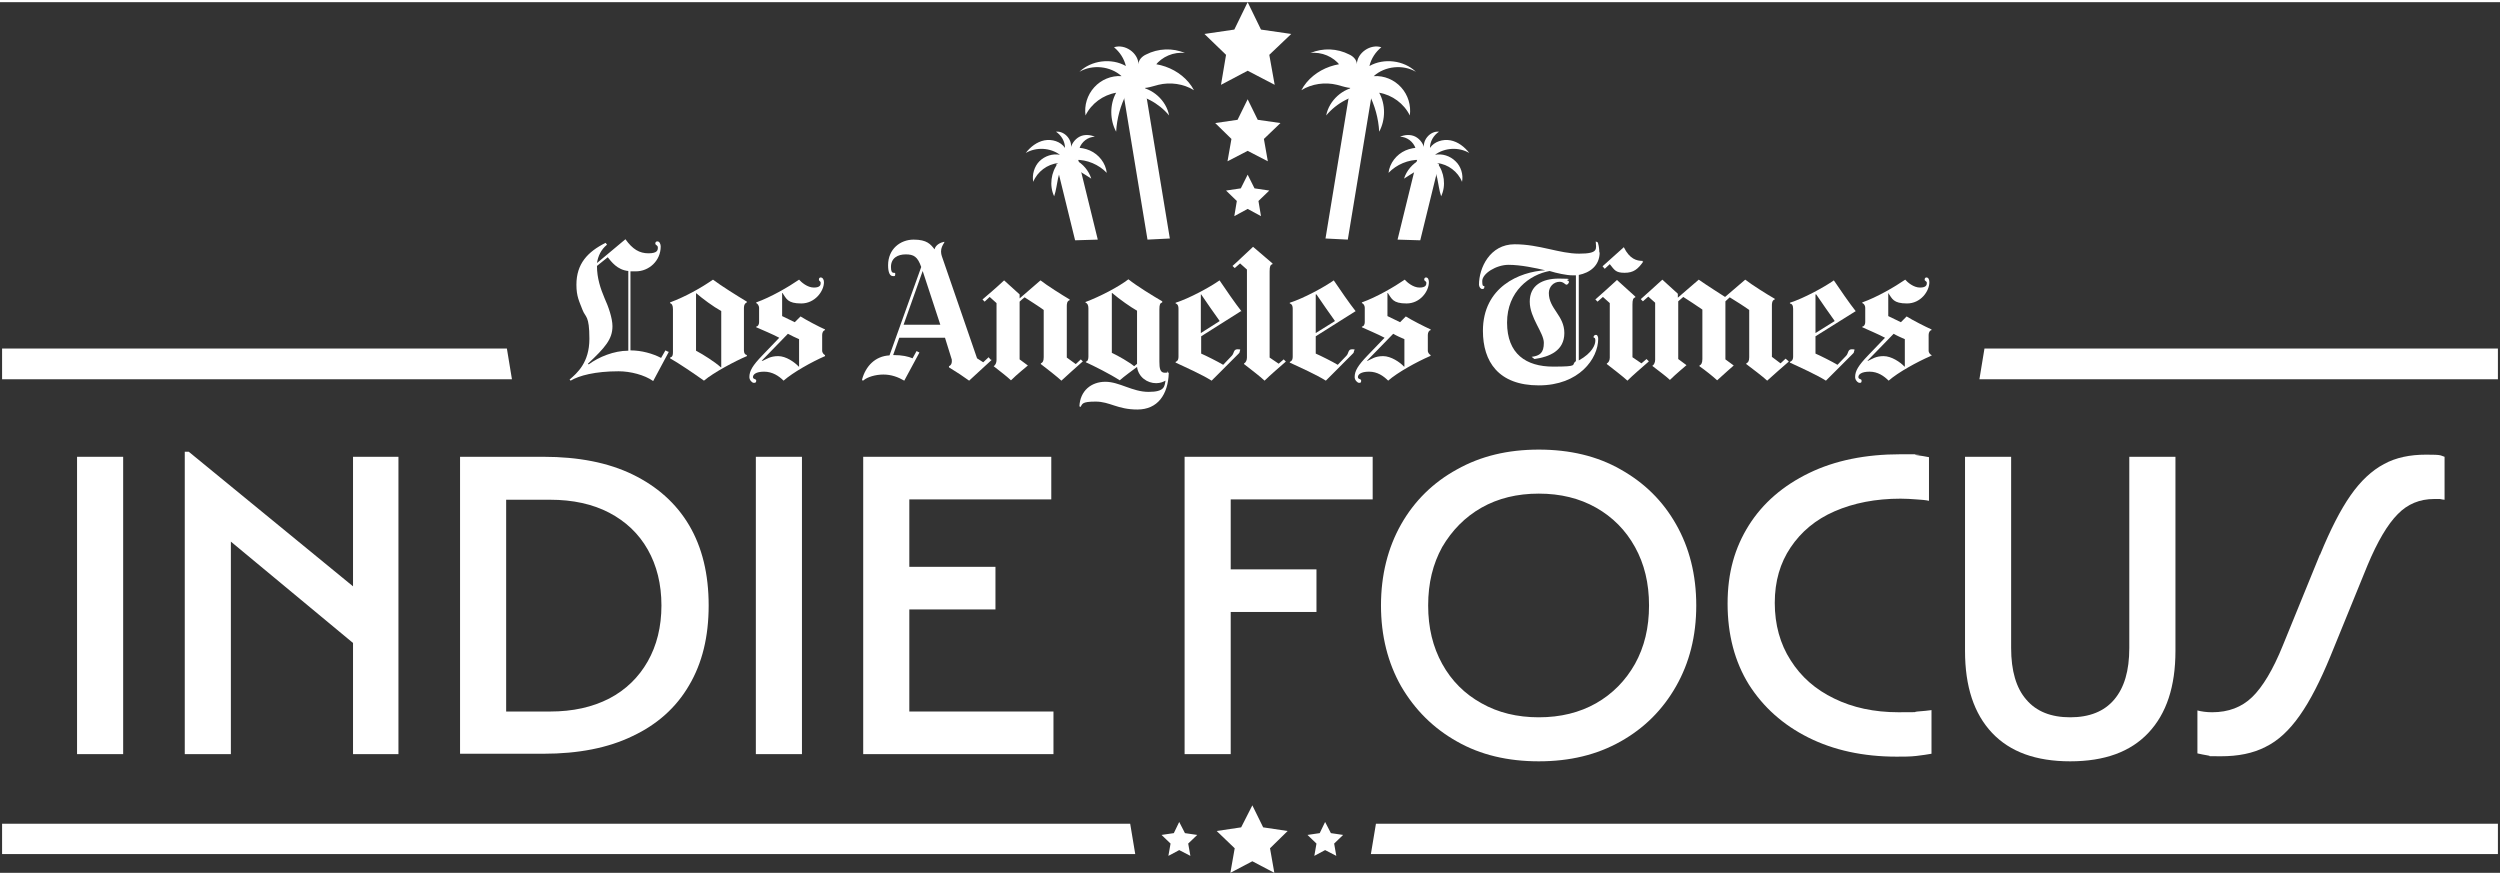 <?xml version="1.0" encoding="UTF-8"?>
<svg xmlns="http://www.w3.org/2000/svg" xmlns:xlink="http://www.w3.org/1999/xlink" width="200px" height="70px" viewBox="0 0 201 70" version="1.1">
<rect x="0" y="0" width="201" height="70" fill="#333333" stroke="none"/>
<g id="surface1">
<path style=" stroke:none;fill-rule:nonzero;fill:rgb(100%,100%,100%);fill-opacity:1;" d="M 6.195 36.551 L 9.902 36.551 L 9.902 60.457 L 6.195 60.457 Z M 6.195 36.551 "/>
<path style=" stroke:none;fill-rule:nonzero;fill:rgb(100%,100%,100%);fill-opacity:1;" d="M 14.855 36.145 L 15.176 36.145 L 28.383 46.965 L 28.383 36.551 L 32.035 36.551 L 32.035 60.457 L 28.383 60.457 L 28.383 51.52 L 18.562 43.371 L 18.562 60.457 L 14.855 60.457 Z M 14.855 36.145 "/>
<path style=" stroke:none;fill-rule:nonzero;fill:rgb(100%,100%,100%);fill-opacity:1;" d="M 36.988 36.551 L 43.707 36.551 C 46.488 36.551 48.895 37.016 50.863 37.973 C 52.832 38.93 54.367 40.293 55.41 42.062 C 56.453 43.832 56.977 45.98 56.977 48.504 C 56.977 51.027 56.453 53.145 55.41 54.914 C 54.367 56.715 52.832 58.078 50.863 59.004 C 48.895 59.961 46.488 60.426 43.707 60.426 L 36.988 60.426 L 36.988 36.523 Z M 44.23 57.031 C 46.055 57.031 47.617 56.684 48.98 55.988 C 50.312 55.293 51.355 54.277 52.078 53 C 52.805 51.723 53.18 50.215 53.18 48.504 C 53.18 46.793 52.805 45.285 52.078 44.008 C 51.355 42.73 50.312 41.746 48.98 41.047 C 47.648 40.352 46.055 40.004 44.23 40.004 L 40.695 40.004 L 40.695 57.031 Z M 44.23 57.031 "/>
<path style=" stroke:none;fill-rule:nonzero;fill:rgb(100%,100%,100%);fill-opacity:1;" d="M 60.77 36.551 L 64.477 36.551 L 64.477 60.457 L 60.77 60.457 Z M 60.77 36.551 "/>
<path style=" stroke:none;fill-rule:nonzero;fill:rgb(100%,100%,100%);fill-opacity:1;" d="M 69.402 36.551 L 84.523 36.551 L 84.523 39.977 L 73.109 39.977 L 73.109 45.398 L 80.035 45.398 L 80.035 48.824 L 73.109 48.824 L 73.109 57.031 L 84.699 57.031 L 84.699 60.457 L 69.402 60.457 Z M 69.402 36.551 "/>
<path style=" stroke:none;fill-rule:nonzero;fill:rgb(100%,100%,100%);fill-opacity:1;" d="M 95.242 36.551 L 110.363 36.551 L 110.363 39.977 L 98.949 39.977 L 98.949 45.602 L 105.844 45.602 L 105.844 49.027 L 98.949 49.027 L 98.949 60.457 L 95.242 60.457 Z M 95.242 36.551 "/>
<path style=" stroke:none;fill-rule:nonzero;fill:rgb(100%,100%,100%);fill-opacity:1;" d="M 112.652 55.004 C 111.582 53.117 111.031 50.941 111.031 48.504 C 111.031 46.066 111.582 43.863 112.652 41.977 C 113.723 40.09 115.23 38.613 117.141 37.566 C 119.055 36.492 121.227 35.973 123.719 35.973 C 126.211 35.973 128.41 36.492 130.293 37.566 C 132.207 38.641 133.684 40.09 134.754 41.977 C 135.828 43.863 136.379 46.039 136.379 48.504 C 136.379 50.969 135.828 53.117 134.754 55.004 C 133.684 56.887 132.207 58.367 130.293 59.441 C 128.383 60.516 126.211 61.035 123.719 61.035 C 121.227 61.035 119.023 60.516 117.141 59.441 C 115.23 58.367 113.754 56.887 112.652 55.004 Z M 131.453 53.203 C 132.207 51.84 132.582 50.301 132.582 48.504 C 132.582 46.707 132.207 45.168 131.453 43.805 C 130.699 42.441 129.656 41.398 128.324 40.641 C 126.992 39.887 125.457 39.512 123.719 39.512 C 121.98 39.512 120.445 39.887 119.113 40.641 C 117.781 41.398 116.738 42.469 115.953 43.805 C 115.203 45.168 114.824 46.707 114.824 48.504 C 114.824 50.301 115.203 51.84 115.953 53.203 C 116.707 54.566 117.75 55.609 119.113 56.367 C 120.445 57.121 121.98 57.496 123.719 57.496 C 125.457 57.496 126.992 57.121 128.324 56.367 C 129.656 55.609 130.699 54.539 131.453 53.203 Z M 131.453 53.203 "/>
<path style=" stroke:none;fill-rule:nonzero;fill:rgb(100%,100%,100%);fill-opacity:1;" d="M 140.605 54.855 C 139.477 53.031 138.898 50.855 138.898 48.359 C 138.898 45.863 139.477 43.863 140.605 42.062 C 141.738 40.266 143.359 38.871 145.445 37.859 C 147.531 36.844 149.992 36.348 152.801 36.348 C 155.613 36.348 153.586 36.348 154.02 36.406 C 154.453 36.465 154.801 36.523 155.09 36.582 L 155.09 40.09 C 154.828 40.031 154.512 40.004 154.078 39.977 C 153.641 39.945 153.238 39.918 152.801 39.918 C 150.805 39.918 149.035 40.266 147.5 40.934 C 145.965 41.602 144.809 42.586 143.969 43.832 C 143.125 45.082 142.691 46.559 142.691 48.301 C 142.691 50.043 143.125 51.609 143.969 52.914 C 144.809 54.246 145.965 55.262 147.473 55.988 C 148.949 56.715 150.688 57.09 152.629 57.09 C 154.57 57.09 153.672 57.09 154.164 57.031 C 154.656 57.004 155.031 56.945 155.293 56.918 L 155.293 60.426 C 154.977 60.484 154.57 60.543 154.078 60.602 C 153.586 60.66 153.062 60.66 152.484 60.66 C 149.789 60.66 147.414 60.137 145.387 59.121 C 143.359 58.105 141.766 56.684 140.605 54.855 Z M 140.605 54.855 "/>
<path style=" stroke:none;fill-rule:nonzero;fill:rgb(100%,100%,100%);fill-opacity:1;" d="M 157.988 36.551 L 161.695 36.551 L 161.695 51.926 C 161.695 53.754 162.102 55.148 162.914 56.074 C 163.723 57.031 164.91 57.496 166.445 57.496 C 167.98 57.496 169.168 57.031 169.98 56.074 C 170.793 55.117 171.195 53.754 171.195 51.926 L 171.195 36.551 L 174.906 36.551 L 174.906 52.16 C 174.906 55.031 174.18 57.207 172.73 58.746 C 171.285 60.281 169.199 61.035 166.445 61.035 C 163.695 61.035 161.609 60.281 160.16 58.746 C 158.711 57.207 157.988 55.031 157.988 52.16 Z M 157.988 36.551 "/>
<path style=" stroke:none;fill-rule:nonzero;fill:rgb(100%,100%,100%);fill-opacity:1;" d="M 186.551 44.383 C 187.363 42.41 188.172 40.816 188.984 39.656 C 189.793 38.496 190.691 37.656 191.676 37.133 C 192.633 36.609 193.762 36.379 195.066 36.379 C 196.371 36.379 196.168 36.438 196.543 36.551 L 196.543 40.004 C 196.457 40.004 196.34 39.977 196.168 39.945 L 195.703 39.945 C 194.547 39.945 193.562 40.352 192.777 41.164 C 191.969 41.977 191.156 43.34 190.344 45.285 L 187.363 52.594 C 186.551 54.566 185.738 56.164 184.898 57.352 C 184.059 58.543 183.16 59.383 182.148 59.875 C 181.133 60.398 179.945 60.629 178.555 60.629 C 177.164 60.629 177.891 60.629 177.543 60.57 C 177.223 60.516 176.934 60.457 176.672 60.398 L 176.672 56.945 C 176.992 57.031 177.395 57.09 177.859 57.09 C 179.164 57.09 180.234 56.684 181.074 55.871 C 181.914 55.059 182.754 53.668 183.539 51.723 L 186.52 44.414 L 186.551 44.414 Z M 186.551 44.383 "/>
<path style=" stroke:none;fill-rule:nonzero;fill:rgb(100%,100%,100%);fill-opacity:1;" d="M 100.688 64.574 L 101.559 66.344 L 103.527 66.637 L 102.109 68.027 L 102.457 70 L 100.688 69.07 L 98.922 70 L 99.27 68.027 L 97.82 66.637 L 99.789 66.344 Z M 100.688 64.574 "/>
<path style=" stroke:none;fill-rule:nonzero;fill:rgb(100%,100%,100%);fill-opacity:1;" d="M 94.809 65.91 L 95.27 66.809 L 96.258 66.953 L 95.531 67.648 L 95.707 68.637 L 94.809 68.172 L 93.938 68.637 L 94.113 67.648 L 93.387 66.953 L 94.375 66.809 Z M 94.809 65.91 "/>
<path style=" stroke:none;fill-rule:nonzero;fill:rgb(100%,100%,100%);fill-opacity:1;" d="M 106.539 65.91 L 106.105 66.809 L 105.121 66.953 L 105.844 67.648 L 105.672 68.637 L 106.539 68.172 L 107.438 68.637 L 107.266 67.648 L 107.988 66.953 L 107.004 66.809 Z M 106.539 65.91 "/>
<path style=" stroke:none;fill-rule:nonzero;fill:rgb(100%,100%,100%);fill-opacity:1;" d="M 91.273 68.492 L 0.168 68.492 L 0.168 66.055 L 90.867 66.055 Z M 91.273 68.492 "/>
<path style=" stroke:none;fill-rule:nonzero;fill:rgb(100%,100%,100%);fill-opacity:1;" d="M 200.832 68.492 L 110.219 68.492 L 110.625 66.055 L 200.832 66.055 Z M 200.832 68.492 "/>
<path style=" stroke:none;fill-rule:nonzero;fill:rgb(100%,100%,100%);fill-opacity:1;" d="M 41.16 30.316 L 0.168 30.316 L 0.168 27.848 L 40.754 27.848 Z M 41.16 30.316 "/>
<path style=" stroke:none;fill-rule:nonzero;fill:rgb(100%,100%,100%);fill-opacity:1;" d="M 200.832 30.316 L 159.145 30.316 L 159.551 27.848 L 200.832 27.848 Z M 200.832 30.316 "/>
<path style=" stroke:none;fill-rule:nonzero;fill:rgb(100%,100%,100%);fill-opacity:1;" d="M 100.312 0 L 101.383 2.203 L 103.816 2.555 L 102.051 4.234 L 102.484 6.645 L 100.312 5.512 L 98.168 6.645 L 98.574 4.234 L 96.836 2.555 L 99.238 2.203 Z M 100.312 0 "/>
<path style=" stroke:none;fill-rule:nonzero;fill:rgb(100%,100%,100%);fill-opacity:1;" d="M 100.312 7.805 L 101.121 9.457 L 102.949 9.719 L 101.617 10.996 L 101.934 12.793 L 100.312 11.953 L 98.691 12.793 L 99.008 10.996 L 97.703 9.719 L 99.5 9.457 Z M 100.312 7.805 "/>
<path style=" stroke:none;fill-rule:nonzero;fill:rgb(100%,100%,100%);fill-opacity:1;" d="M 100.312 13.867 L 100.863 14.969 L 102.051 15.145 L 101.18 15.984 L 101.383 17.203 L 100.312 16.621 L 99.238 17.203 L 99.441 15.984 L 98.574 15.145 L 99.762 14.969 Z M 100.312 13.867 "/>
<path style=" stroke:none;fill-rule:nonzero;fill:rgb(100%,100%,100%);fill-opacity:1;" d="M 92.258 19.09 L 90.23 6.789 L 91.996 6.5 L 94.055 19 Z M 92.258 19.09 "/>
<path style=" stroke:none;fill-rule:nonzero;fill:rgb(100%,100%,100%);fill-opacity:1;" d="M 86.438 19.145 L 84.93 12.996 L 86.668 12.59 L 88.262 19.09 Z M 86.438 19.145 "/>
<path style=" stroke:none;fill-rule:nonzero;fill:rgb(100%,100%,100%);fill-opacity:1;" d="M 108.363 19.09 L 110.395 6.789 L 108.625 6.5 L 106.57 19 Z M 108.363 19.09 "/>
<path style=" stroke:none;fill-rule:nonzero;fill:rgb(100%,100%,100%);fill-opacity:1;" d="M 114.188 19.145 L 115.695 12.996 L 113.957 12.59 L 112.363 19.09 Z M 114.188 19.145 "/>
<path style=" stroke:none;fill-rule:nonzero;fill:rgb(100%,100%,100%);fill-opacity:1;" d="M 109.898 5.223 C 108.016 4.438 105.582 5.281 104.629 7.078 C 105.469 6.555 106.539 6.41 107.496 6.645 C 108.074 6.789 108.684 7.051 109.203 6.789 C 107.961 6.902 106.859 7.891 106.625 9.109 C 107.469 8.094 108.742 7.426 110.047 7.34 C 110.539 8.297 110.828 9.34 110.887 10.414 C 111.406 9.457 111.406 8.211 110.887 7.281 C 111.93 7.457 112.883 8.152 113.348 9.109 C 113.465 8.297 113.203 7.457 112.652 6.848 C 112.102 6.238 111.289 5.891 110.449 5.945 C 111.348 5.133 112.797 4.988 113.84 5.598 C 112.883 4.672 111.262 4.469 110.102 5.133 C 110.246 4.527 110.594 4.004 111.059 3.625 C 110.191 3.336 109.117 4.062 109.09 4.988 C 109.09 4.641 108.801 4.352 108.48 4.207 C 107.523 3.715 106.367 3.656 105.352 4.09 C 106.25 3.973 107.207 4.379 107.758 5.105 "/>
<path style=" stroke:none;fill-rule:nonzero;fill:rgb(100%,100%,100%);fill-opacity:1;" d="M 115.316 11.922 C 114.594 11.633 113.723 11.605 113 11.922 C 112.277 12.242 111.727 12.938 111.637 13.723 C 112.277 13.055 113.23 12.648 114.16 12.676 C 113.551 12.996 113.086 13.547 112.883 14.188 C 113.551 13.75 114.246 13.344 114.941 12.938 C 115.664 13.578 115.551 14.68 115.867 15.605 C 116.273 14.766 116.129 13.664 115.551 12.938 C 116.418 13.023 117.23 13.633 117.547 14.445 C 117.664 13.867 117.461 13.199 117.027 12.793 C 116.594 12.359 115.953 12.156 115.375 12.27 C 116.156 11.691 117.289 11.633 118.129 12.125 C 117.75 11.633 117.23 11.227 116.621 11.109 C 116.012 10.996 115.316 11.199 114.969 11.719 C 114.969 11.199 115.258 10.703 115.695 10.414 C 114.969 10.328 114.273 11.168 114.535 11.863 C 114.477 11.43 114.188 11.023 113.812 10.82 C 113.434 10.617 112.941 10.648 112.566 10.82 C 113.117 10.82 113.637 11.227 113.812 11.75 "/>
<path style=" stroke:none;fill-rule:nonzero;fill:rgb(100%,100%,100%);fill-opacity:1;" d="M 90.723 5.223 C 92.605 4.438 95.039 5.281 95.996 7.078 C 95.156 6.555 94.082 6.41 93.129 6.645 C 92.547 6.789 91.941 7.051 91.418 6.789 C 92.664 6.902 93.766 7.891 93.996 9.109 C 93.156 8.094 91.883 7.426 90.578 7.34 C 90.086 8.297 89.797 9.34 89.738 10.414 C 89.219 9.457 89.219 8.211 89.738 7.281 C 88.695 7.457 87.738 8.152 87.277 9.109 C 87.16 8.297 87.422 7.457 87.973 6.848 C 88.523 6.238 89.332 5.891 90.172 5.945 C 89.273 5.133 87.828 4.988 86.785 5.598 C 87.738 4.672 89.363 4.469 90.52 5.133 C 90.375 4.527 90.027 4.004 89.566 3.625 C 90.434 3.336 91.504 4.062 91.535 4.988 C 91.535 4.641 91.824 4.352 92.145 4.207 C 93.098 3.715 94.285 3.656 95.27 4.09 C 94.375 3.973 93.418 4.379 92.867 5.105 "/>
<path style=" stroke:none;fill-rule:nonzero;fill:rgb(100%,100%,100%);fill-opacity:1;" d="M 85.305 11.922 C 86.031 11.633 86.898 11.605 87.625 11.922 C 88.348 12.242 88.898 12.938 88.984 13.723 C 88.348 13.055 87.391 12.648 86.465 12.676 C 87.074 12.996 87.535 13.547 87.738 14.188 C 87.074 13.75 86.379 13.344 85.684 12.938 C 84.957 13.578 85.074 14.68 84.754 15.605 C 84.352 14.766 84.496 13.664 85.074 12.938 C 84.207 13.023 83.395 13.633 83.074 14.445 C 82.961 13.867 83.164 13.199 83.566 12.793 C 84.004 12.359 84.641 12.156 85.219 12.27 C 84.438 11.691 83.309 11.633 82.469 12.125 C 82.844 11.633 83.367 11.227 83.973 11.109 C 84.582 10.996 85.277 11.199 85.625 11.719 C 85.625 11.199 85.336 10.703 84.902 10.414 C 85.625 10.328 86.32 11.168 86.059 11.863 C 86.117 11.43 86.406 11.023 86.785 10.82 C 87.16 10.617 87.652 10.648 88.027 10.82 C 87.48 10.82 86.957 11.227 86.785 11.75 "/>
<path style=" stroke:none;fill-rule:nonzero;fill:rgb(100%,100%,100%);fill-opacity:1;" d="M 143.82 28.895 C 143.387 29.27 142.488 30.055 142.082 30.43 C 141.707 30.082 140.895 29.473 140.402 29.098 L 140.402 29.039 C 140.547 28.98 140.637 28.863 140.637 28.547 L 140.637 24.746 C 140.23 24.453 139.504 23.992 139.07 23.73 L 138.723 24.051 L 138.723 28.719 L 139.391 29.211 C 139.391 29.211 138.465 30.023 138.059 30.402 C 137.68 30.055 137.129 29.617 136.637 29.27 L 136.637 29.211 C 136.781 29.156 136.871 29.008 136.871 28.691 L 136.871 24.715 C 136.465 24.426 135.738 23.961 135.336 23.699 L 134.93 24.051 L 134.93 28.691 L 135.594 29.184 C 135.594 29.184 134.695 29.938 134.262 30.371 C 133.855 29.996 133.395 29.676 132.844 29.242 C 132.988 29.156 133.074 28.953 133.074 28.75 L 133.074 24.164 L 132.523 23.672 L 132.09 24.051 L 131.918 23.875 C 132.32 23.527 133.047 22.859 133.652 22.309 L 134.898 23.441 L 134.898 23.758 L 136.578 22.309 C 137.102 22.684 138.695 23.699 138.695 23.699 L 140.316 22.309 C 140.84 22.715 142.027 23.469 142.691 23.848 L 142.691 23.902 C 142.461 23.961 142.461 24.254 142.461 24.398 L 142.461 28.516 L 143.156 29.039 L 143.562 28.66 L 143.766 28.836 Z M 143.82 28.895 "/>
<path style=" stroke:none;fill-rule:nonzero;fill:rgb(100%,100%,100%);fill-opacity:1;" d="M 132.117 20.859 C 131.684 21.469 131.336 21.758 130.613 21.758 C 129.887 21.758 129.801 21.523 129.426 21.062 L 129.02 21.438 L 128.844 21.234 L 130.555 19.699 C 131.02 20.656 131.598 20.801 132.062 20.801 L 132.062 20.859 Z M 132.117 20.859 "/>
<path style=" stroke:none;fill-rule:nonzero;fill:rgb(100%,100%,100%);fill-opacity:1;" d="M 132.555 28.895 C 132.09 29.301 131.277 29.996 130.844 30.43 C 130.438 30.055 129.742 29.531 129.191 29.098 L 129.191 29.039 C 129.34 28.98 129.426 28.777 129.426 28.574 L 129.426 24.195 L 128.875 23.699 L 128.441 24.078 L 128.266 23.902 C 128.672 23.555 129.395 22.887 130.004 22.336 L 131.48 23.672 L 131.48 23.73 C 131.309 23.789 131.25 23.902 131.25 24.309 L 131.25 28.547 L 131.973 29.039 L 132.379 28.691 L 132.555 28.863 Z M 132.555 28.895 "/>
<path style=" stroke:none;fill-rule:nonzero;fill:rgb(100%,100%,100%);fill-opacity:1;" d="M 103.383 28.895 C 102.918 29.301 102.109 29.996 101.672 30.43 C 101.27 30.055 100.574 29.531 100.023 29.098 L 100.023 29.039 C 100.168 28.98 100.254 28.777 100.254 28.574 L 100.254 21.496 L 99.703 21.004 L 99.27 21.379 L 99.094 21.207 C 99.5 20.859 100.137 20.219 100.746 19.668 L 102.309 21.004 L 102.309 21.062 C 102.137 21.117 102.078 21.234 102.078 21.641 L 102.078 28.574 L 102.805 29.066 L 103.207 28.719 Z M 103.383 28.895 "/>
<path style=" stroke:none;fill-rule:nonzero;fill:rgb(100%,100%,100%);fill-opacity:1;" d="M 87.043 28.895 C 86.609 29.27 85.742 30.055 85.336 30.43 C 84.957 30.082 84.176 29.473 83.684 29.098 L 83.684 29.039 C 83.828 28.98 83.914 28.863 83.914 28.547 L 83.914 24.746 C 83.512 24.453 82.785 23.992 82.379 23.73 C 82.293 23.789 82.062 23.992 81.977 24.078 L 81.977 28.719 L 82.641 29.211 C 82.641 29.211 81.715 29.969 81.281 30.402 C 80.875 30.023 80.441 29.707 79.891 29.27 C 80.035 29.184 80.121 28.98 80.121 28.777 L 80.121 24.195 L 79.57 23.699 L 79.164 24.078 L 78.992 23.902 C 79.398 23.555 80.148 22.918 80.73 22.367 L 81.977 23.496 L 81.977 23.816 L 83.656 22.367 C 84.176 22.773 85.363 23.527 86 23.902 L 86 23.961 C 85.77 24.02 85.77 24.309 85.77 24.453 L 85.77 28.574 L 86.492 29.098 L 86.898 28.719 L 87.074 28.895 Z M 87.043 28.895 "/>
<path style=" stroke:none;fill-rule:nonzero;fill:rgb(100%,100%,100%);fill-opacity:1;" d="M 155.207 28.457 C 154.133 28.922 152.598 29.766 151.848 30.43 C 151.469 30.055 150.977 29.707 150.312 29.707 C 149.645 29.707 149.414 29.938 149.414 30.141 C 149.414 30.344 149.672 30.258 149.672 30.43 C 149.672 30.605 149.617 30.605 149.5 30.605 C 149.383 30.605 149.152 30.402 149.152 30.141 C 149.152 29.648 149.414 29.211 150.195 28.398 L 151.555 26.98 C 151.008 26.688 150.168 26.34 149.73 26.137 L 149.73 26.078 C 149.875 26.078 149.965 25.906 149.965 25.73 L 149.965 24.57 C 149.965 24.453 149.906 24.254 149.73 24.195 L 149.73 24.137 C 150.891 23.73 152.34 22.887 153.18 22.309 C 153.352 22.512 153.844 22.945 154.367 22.945 C 154.887 22.945 154.918 22.715 154.918 22.57 C 154.918 22.426 154.742 22.426 154.742 22.309 C 154.742 22.191 154.801 22.133 154.887 22.133 C 155.031 22.133 155.121 22.281 155.121 22.512 C 155.121 23.238 154.426 24.223 153.324 24.223 C 152.223 24.223 152.137 23.848 151.816 23.383 L 151.816 25.238 L 152.832 25.73 L 153.293 25.266 C 153.758 25.559 154.773 26.078 155.293 26.312 L 155.293 26.371 C 155.176 26.371 155.062 26.543 155.062 26.746 L 155.062 28.023 C 155.062 28.195 155.207 28.344 155.293 28.371 L 155.293 28.43 L 155.207 28.43 Z M 153.148 29.301 L 153.148 27.094 C 152.891 26.98 152.484 26.805 152.25 26.66 L 150.137 28.836 L 150.195 28.836 C 150.516 28.691 150.805 28.457 151.441 28.457 C 152.078 28.457 152.801 28.953 153.121 29.301 Z M 153.148 29.301 "/>
<path style=" stroke:none;fill-rule:nonzero;fill:rgb(100%,100%,100%);fill-opacity:1;" d="M 149.211 24.832 L 145.965 26.863 L 145.965 28.254 C 146.371 28.43 147.297 28.895 147.734 29.156 L 148.43 28.43 C 148.629 28.227 148.543 27.906 148.891 27.906 C 149.238 27.906 149.066 27.965 149.066 28.082 C 149.066 28.195 148.977 28.254 148.922 28.312 L 146.805 30.43 C 146.082 29.969 144.605 29.301 143.91 28.98 L 143.91 28.922 C 144.023 28.863 144.168 28.805 144.168 28.488 L 144.168 24.656 C 144.168 24.34 144.055 24.254 143.91 24.223 L 143.91 24.164 C 145.008 23.816 146.66 22.918 147.441 22.367 C 147.992 23.18 148.688 24.195 149.211 24.859 Z M 147.5 25.617 C 147.125 25.094 146.43 24.105 146.023 23.496 L 145.965 23.496 L 145.965 26.602 L 147.5 25.645 Z M 147.5 25.617 "/>
<path style=" stroke:none;fill-rule:nonzero;fill:rgb(100%,100%,100%);fill-opacity:1;" d="M 128.613 20.105 C 128.613 21.207 127.801 21.758 126.934 21.93 L 126.934 28.805 C 128.035 28.195 128.266 27.531 128.266 27.211 C 128.266 26.891 128.121 27.035 128.121 26.922 C 128.121 26.805 128.238 26.746 128.324 26.746 C 128.41 26.746 128.496 26.863 128.496 27.066 C 128.496 28.66 126.961 30.809 123.719 30.809 C 120.473 30.809 119.227 28.895 119.227 26.426 C 119.227 22.887 122.184 21.672 124.238 21.555 C 123.484 21.379 122.27 21.117 121.285 21.117 C 120.301 21.117 119.172 21.816 119.172 22.426 C 119.172 23.035 119.344 22.715 119.344 22.859 C 119.344 23.004 119.316 23.062 119.172 23.062 C 119.023 23.062 118.91 22.859 118.91 22.715 C 118.91 21.379 119.777 19.465 121.777 19.465 C 123.777 19.465 125.371 20.219 126.961 20.219 C 128.555 20.219 128.324 19.844 128.297 19.234 L 128.469 19.32 C 128.496 19.406 128.586 19.727 128.586 20.133 Z M 126.703 28.895 L 126.703 21.961 L 126.414 21.961 C 125.949 21.961 125.137 21.785 124.586 21.613 C 122.992 21.902 121.168 23.238 121.168 25.762 C 121.168 28.285 122.703 29.301 124.875 29.301 C 127.051 29.301 126.266 29.156 126.703 28.863 Z M 126.703 28.895 "/>
<path style=" stroke:none;fill-rule:nonzero;fill:rgb(100%,100%,100%);fill-opacity:1;" d="M 114.969 28.457 C 113.898 28.922 112.363 29.766 111.609 30.43 C 111.234 30.055 110.742 29.707 110.074 29.707 C 109.406 29.707 109.176 29.938 109.176 30.141 C 109.176 30.344 109.438 30.258 109.438 30.43 C 109.438 30.605 109.379 30.605 109.262 30.605 C 109.148 30.605 108.914 30.402 108.914 30.141 C 108.914 29.648 109.176 29.211 109.957 28.398 L 111.32 26.98 C 110.77 26.688 109.93 26.34 109.496 26.137 L 109.496 26.078 C 109.641 26.078 109.727 25.906 109.727 25.73 L 109.727 24.57 C 109.727 24.453 109.668 24.254 109.496 24.195 L 109.496 24.137 C 110.652 23.73 112.102 22.887 112.941 22.309 C 113.117 22.512 113.609 22.945 114.129 22.945 C 114.652 22.945 114.68 22.715 114.68 22.57 C 114.68 22.426 114.508 22.426 114.508 22.309 C 114.508 22.191 114.562 22.133 114.652 22.133 C 114.797 22.133 114.883 22.281 114.883 22.512 C 114.883 23.238 114.188 24.223 113.086 24.223 C 111.984 24.223 111.898 23.848 111.582 23.383 L 111.551 23.383 L 111.551 25.238 L 112.566 25.73 L 113.027 25.266 C 113.492 25.559 114.508 26.078 115.027 26.312 L 115.027 26.371 C 114.91 26.371 114.797 26.543 114.797 26.746 L 114.797 28.023 C 114.797 28.195 114.941 28.344 115.027 28.371 L 115.027 28.43 L 114.969 28.43 Z M 112.914 29.301 L 112.914 27.094 C 112.652 26.98 112.246 26.805 112.016 26.66 L 109.898 28.836 L 109.957 28.836 C 110.277 28.691 110.566 28.457 111.203 28.457 C 111.84 28.457 112.566 28.953 112.883 29.301 Z M 112.914 29.301 "/>
<path style=" stroke:none;fill-rule:nonzero;fill:rgb(100%,100%,100%);fill-opacity:1;" d="M 109.004 24.832 L 105.785 26.863 L 105.785 28.254 C 106.191 28.43 107.121 28.895 107.555 29.156 L 108.25 28.43 C 108.453 28.227 108.363 27.906 108.711 27.906 C 109.059 27.906 108.855 27.965 108.855 28.082 C 108.855 28.195 108.77 28.254 108.711 28.312 L 106.598 30.43 C 105.875 29.969 104.395 29.301 103.699 28.98 L 103.699 28.922 C 103.816 28.863 103.934 28.805 103.934 28.488 L 103.934 24.656 C 103.934 24.34 103.816 24.254 103.699 24.223 L 103.699 24.164 C 104.801 23.816 106.453 22.918 107.234 22.367 C 107.785 23.18 108.48 24.195 109.004 24.859 Z M 107.32 25.617 C 106.945 25.094 106.25 24.105 105.844 23.496 L 105.785 23.496 L 105.785 26.602 L 107.32 25.645 Z M 107.32 25.617 "/>
<path style=" stroke:none;fill-rule:nonzero;fill:rgb(100%,100%,100%);fill-opacity:1;" d="M 99.789 24.832 L 96.574 26.863 L 96.574 28.254 C 96.98 28.43 97.906 28.895 98.344 29.156 L 99.035 28.43 C 99.238 28.227 99.152 27.906 99.5 27.906 C 99.848 27.906 99.676 27.965 99.676 28.082 C 99.676 28.195 99.586 28.254 99.531 28.312 L 97.414 30.43 C 96.691 29.969 95.215 29.301 94.52 28.98 L 94.52 28.922 C 94.633 28.863 94.75 28.805 94.75 28.488 L 94.75 24.656 C 94.75 24.34 94.633 24.254 94.52 24.223 L 94.52 24.164 C 95.617 23.816 97.27 22.918 98.051 22.367 C 98.602 23.18 99.297 24.195 99.82 24.859 L 99.789 24.859 Z M 98.051 25.617 C 97.676 25.094 96.98 24.105 96.574 23.496 L 96.547 23.496 L 96.547 26.602 L 98.051 25.645 Z M 98.051 25.617 "/>
<path style=" stroke:none;fill-rule:nonzero;fill:rgb(100%,100%,100%);fill-opacity:1;" d="M 93.969 29.82 C 93.91 31.562 93.07 32.75 91.449 32.75 C 89.824 32.75 89.246 32.113 88.086 32.113 C 86.93 32.113 87.043 32.316 86.871 32.547 L 86.785 32.492 C 86.84 31.242 87.738 30.52 88.871 30.52 C 90 30.52 91.043 31.332 92.344 31.332 C 93.648 31.332 93.621 30.895 93.707 30.43 C 93.531 30.52 93.301 30.633 92.953 30.633 C 92.258 30.633 91.535 30.168 91.418 29.328 C 91.102 29.562 90.348 30.113 90.027 30.402 C 89.219 29.879 87.941 29.242 87.305 28.953 L 87.305 28.895 C 87.449 28.895 87.508 28.691 87.508 28.516 L 87.508 24.602 C 87.508 24.367 87.422 24.195 87.277 24.164 L 87.277 24.105 C 88.434 23.672 89.941 22.887 90.723 22.281 C 91.418 22.832 92.691 23.613 93.445 24.051 L 93.445 24.137 C 93.273 24.195 93.215 24.309 93.215 24.688 L 93.215 28.895 C 93.215 29.445 93.273 29.793 93.648 29.793 C 94.027 29.793 93.793 29.734 93.852 29.676 L 93.938 29.793 Z M 91.418 29.098 L 91.418 24.805 C 90.898 24.512 90.027 23.902 89.418 23.383 L 89.391 23.383 L 89.391 28.195 C 89.91 28.43 90.809 28.953 91.188 29.27 L 91.391 29.098 Z M 91.418 29.098 "/>
<path style=" stroke:none;fill-rule:nonzero;fill:rgb(100%,100%,100%);fill-opacity:1;" d="M 79.715 28.777 L 77.918 30.43 C 77.398 30.055 76.965 29.766 76.297 29.359 L 76.297 29.27 C 76.441 29.211 76.527 29.066 76.527 28.895 C 76.527 28.719 76.527 28.719 76.5 28.66 L 75.977 26.98 L 72.301 26.98 L 71.809 28.371 C 72.559 28.371 73.023 28.488 73.371 28.633 L 73.691 28.051 L 73.922 28.168 L 72.703 30.43 C 72.211 30.141 71.66 29.938 71.023 29.938 C 70.387 29.938 69.723 30.141 69.43 30.402 C 69.375 30.461 69.285 30.402 69.316 30.316 C 69.605 29.27 70.359 28.457 71.516 28.398 L 74.066 21.293 C 73.777 20.453 73.457 20.277 72.82 20.277 C 72.184 20.277 71.633 20.566 71.633 21.293 C 71.633 22.02 71.98 21.613 71.98 21.844 C 71.98 22.078 71.895 22.02 71.777 22.02 C 71.547 22.02 71.402 21.727 71.402 21.148 C 71.402 19.844 72.387 19.09 73.457 19.09 C 74.531 19.09 74.82 19.465 75.137 19.871 C 75.227 19.496 75.629 19.32 75.922 19.262 L 75.922 19.32 C 75.777 19.551 75.66 19.754 75.66 20.047 C 75.66 20.336 75.777 20.539 75.805 20.656 L 78.555 28.633 L 79.051 28.953 L 79.484 28.547 L 79.656 28.75 L 79.715 28.75 Z M 75.602 25.934 L 74.184 21.613 L 72.648 25.934 Z M 75.602 25.934 "/>
<path style=" stroke:none;fill-rule:nonzero;fill:rgb(100%,100%,100%);fill-opacity:1;" d="M 66.332 28.457 C 65.262 28.922 63.754 29.766 63 30.43 C 62.625 30.055 62.102 29.707 61.438 29.707 C 60.77 29.707 60.539 29.938 60.539 30.141 C 60.539 30.344 60.801 30.258 60.801 30.43 C 60.801 30.605 60.711 30.605 60.598 30.605 C 60.48 30.605 60.25 30.402 60.25 30.141 C 60.25 29.648 60.508 29.211 61.293 28.398 L 62.652 26.98 C 62.102 26.688 61.262 26.34 60.801 26.137 L 60.801 26.078 C 60.945 26.078 61.031 25.906 61.031 25.73 L 61.031 24.57 C 61.031 24.453 60.945 24.254 60.801 24.195 L 60.801 24.137 C 61.957 23.73 63.406 22.887 64.246 22.309 C 64.422 22.512 64.914 22.945 65.434 22.945 C 65.957 22.945 65.984 22.715 65.984 22.57 C 65.984 22.426 65.84 22.426 65.84 22.309 C 65.84 22.191 65.898 22.133 65.984 22.133 C 66.129 22.133 66.246 22.281 66.246 22.512 C 66.246 23.238 65.52 24.223 64.422 24.223 C 63.32 24.223 63.23 23.848 62.914 23.383 L 62.883 23.383 L 62.883 25.238 L 63.898 25.73 L 64.363 25.266 C 64.824 25.559 65.809 26.078 66.332 26.312 L 66.332 26.371 C 66.215 26.371 66.102 26.543 66.102 26.746 L 66.102 28.023 C 66.102 28.195 66.246 28.344 66.332 28.371 Z M 64.246 29.301 L 64.246 27.094 C 63.984 26.98 63.609 26.805 63.348 26.66 L 61.234 28.836 L 61.32 28.836 C 61.641 28.691 61.93 28.457 62.566 28.457 C 63.203 28.457 63.898 28.953 64.219 29.301 Z M 64.246 29.301 "/>
<path style=" stroke:none;fill-rule:nonzero;fill:rgb(100%,100%,100%);fill-opacity:1;" d="M 60.047 28.457 C 59.148 28.836 57.379 29.766 56.598 30.43 C 55.789 29.852 54.629 29.066 53.875 28.633 L 53.875 28.574 C 54.078 28.516 54.105 28.371 54.105 28.141 L 54.105 24.688 C 54.105 24.367 54.02 24.254 53.875 24.195 L 53.875 24.137 C 55.121 23.672 56.309 23.004 57.324 22.309 C 58.02 22.832 59.234 23.586 60.047 24.078 L 60.047 24.137 C 59.902 24.195 59.812 24.34 59.812 24.57 L 59.812 27.996 C 59.812 28.227 59.902 28.344 60.047 28.371 Z M 57.988 29.328 L 57.988 24.832 C 57.352 24.484 56.453 23.816 55.992 23.41 L 55.961 23.41 L 55.961 28.023 C 56.57 28.344 57.469 28.922 57.961 29.359 L 57.988 29.359 Z M 57.988 29.328 "/>
<path style=" stroke:none;fill-rule:nonzero;fill:rgb(100%,100%,100%);fill-opacity:1;" d="M 53.789 28.082 L 52.516 30.461 C 51.82 29.969 50.688 29.676 49.734 29.676 C 47.852 29.676 46.547 30.023 45.879 30.43 L 45.793 30.344 C 46.402 29.82 47.387 28.98 47.387 27.066 C 47.387 25.152 47.066 25.355 46.836 24.746 C 46.574 24.051 46.344 23.672 46.344 22.715 C 46.344 21.031 47.242 20.074 48.691 19.348 L 48.805 19.496 C 48.312 19.902 48.082 20.422 47.996 20.973 L 50.285 19.059 C 50.863 19.871 51.414 20.191 52.137 20.191 C 52.863 20.191 52.891 19.93 52.891 19.727 C 52.891 19.523 52.688 19.551 52.688 19.406 C 52.688 19.262 52.773 19.234 52.863 19.234 C 53.035 19.234 53.121 19.465 53.121 19.641 C 53.121 20.801 52.168 21.641 51.125 21.641 C 50.082 21.641 50.805 21.641 50.688 21.641 L 50.688 27.996 C 51.586 27.996 52.484 28.254 53.152 28.602 L 53.5 27.996 L 53.73 28.109 L 53.789 28.109 Z M 50.516 27.996 L 50.516 21.613 C 49.617 21.523 49.152 20.859 48.863 20.508 L 47.996 21.207 C 47.996 22.191 48.285 23.035 48.602 23.789 C 48.922 24.484 49.242 25.414 49.242 26.051 C 49.242 27.094 48.66 27.762 47.27 29.066 L 47.328 29.125 C 48.141 28.516 49.387 28.023 50.484 28.023 L 50.516 28.023 Z M 50.516 27.996 "/>
<path style=" stroke:none;fill-rule:nonzero;fill:rgb(100%,100%,100%);fill-opacity:1;" d="M 126.121 22.539 C 126.121 22.629 126.008 22.715 125.949 22.715 C 125.832 22.715 125.719 22.48 125.398 22.48 C 124.906 22.48 124.527 22.887 124.527 23.383 C 124.527 24.656 125.773 25.18 125.773 26.602 C 125.773 28.023 124.586 28.516 123.371 28.691 L 123.141 28.516 C 123.805 28.43 124.125 28.195 124.125 27.387 C 124.125 26.574 122.992 25.383 122.992 24.078 C 122.992 22.773 123.98 22.223 125.34 22.223 C 126.703 22.223 125.863 22.309 126.008 22.367 C 126.094 22.367 126.152 22.453 126.152 22.539 Z M 126.121 22.539 "/>
</g>
</svg>
